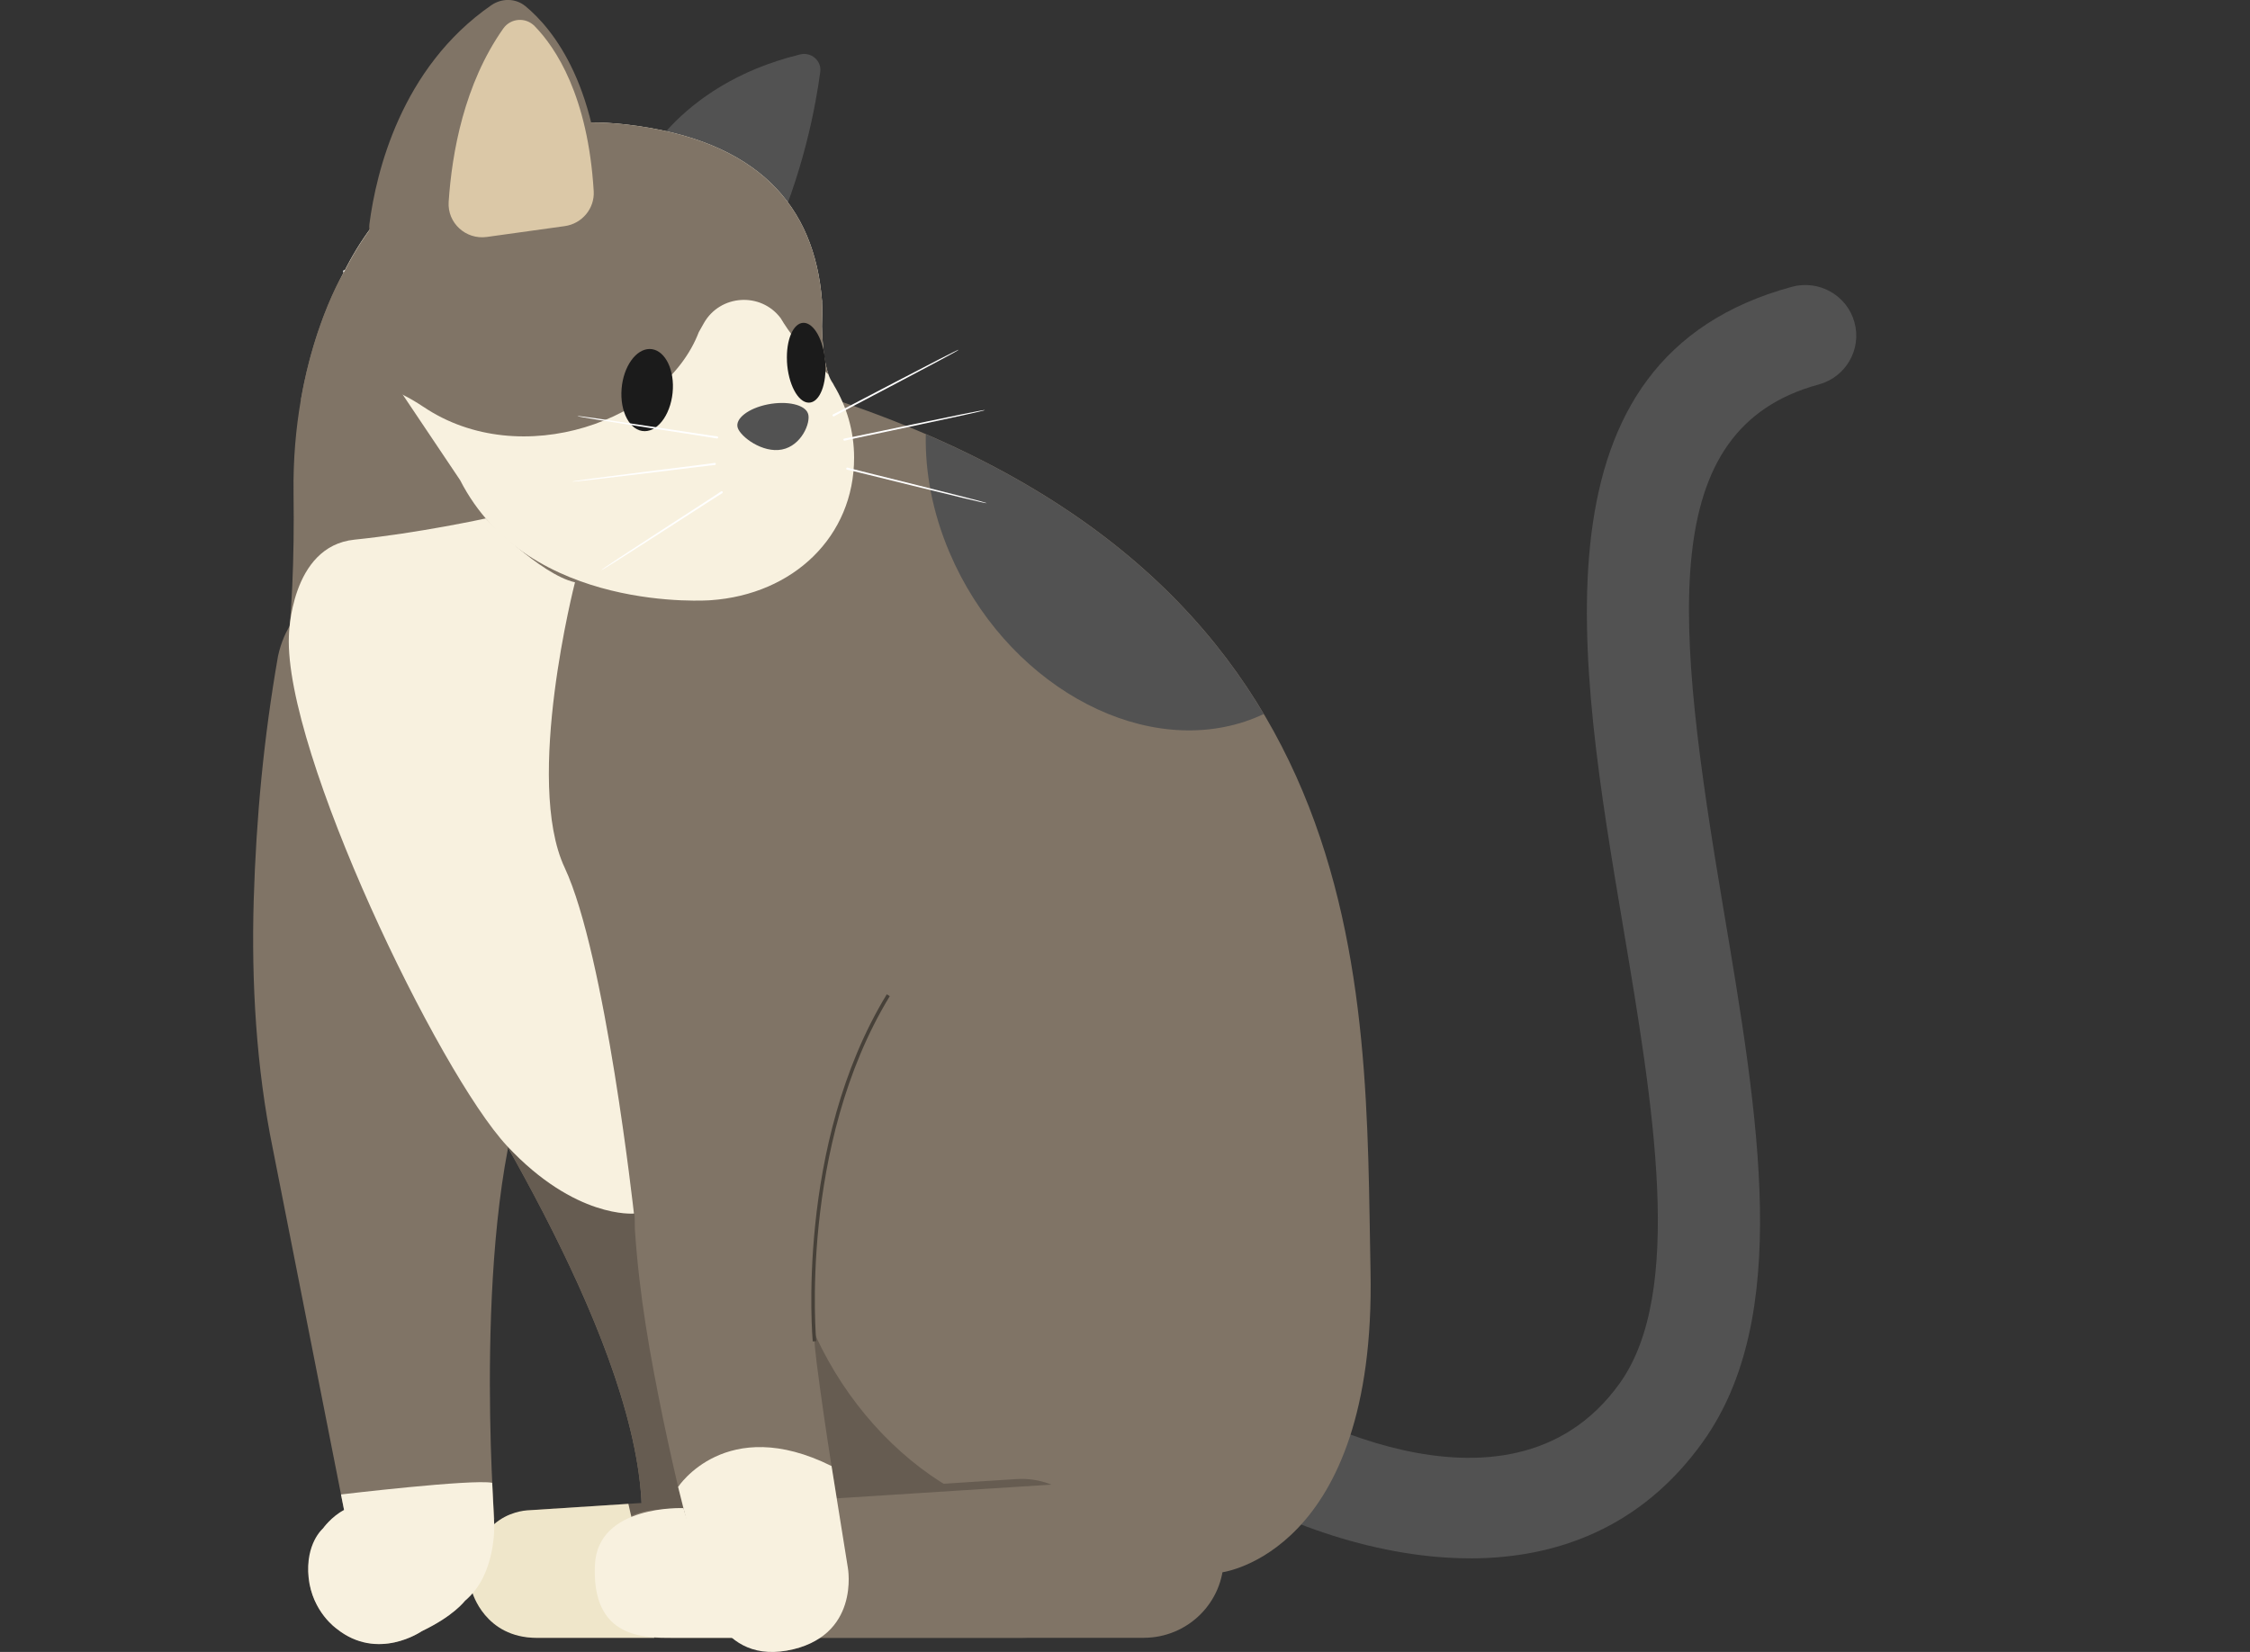 <svg width="640" height="470" viewBox="0 0 640 470" fill="none" xmlns="http://www.w3.org/2000/svg">
<rect x="0" y="0" width="640" height="470" fill="#333333" stroke="none"/>
<g clip-path="url(#clip0_266_5175)">
<path d="M418.157 443.366C389.45 443.366 360.877 431.507 343.631 420.685C336.863 416.442 334.838 407.536 339.107 400.812C343.376 394.099 352.314 392.086 359.082 396.304C361.895 398.052 428.417 438.69 460.726 393.556C479.209 367.718 470.283 314.703 461.648 263.423C448.901 187.776 434.457 102.028 509.687 81.601C517.412 79.504 525.381 84.023 527.491 91.7C529.601 99.377 525.053 107.295 517.328 109.392C470.853 122.022 476.42 176.688 490.234 258.675C500.288 318.355 509.784 374.72 484.352 410.26C466.705 434.918 442.389 443.378 418.169 443.378L418.157 443.366Z" fill="#525252"/>
<path d="M150.565 304.857L121.458 227.076C122.792 216.651 124.453 206.287 126.455 196.103C132.361 164.106 85.996 154.983 79.083 186.643C75.02 209.926 72.885 232.511 72.17 256.036C71.478 279.32 72.885 303.845 77.591 326.779C82.66 352.521 92.229 401.017 97.869 429.615C97.82 429.651 97.736 429.699 97.736 429.699C75.117 444.017 94.485 477.387 118.292 465.047C119.602 464.263 122.44 462.817 123.75 462.01C131.985 457.707 138.17 449.633 139.989 440.437C140.608 437.702 140.705 434.954 140.523 432.254L140.608 432.194C140.608 432.194 134.107 346.375 150.577 304.869L150.565 304.857Z" fill="#807466"/>
<path d="M389.838 361.681C388.225 281.321 393.586 161.576 229.167 111.02L153.112 89.194L118.305 80.143L97.954 77.215C97.954 77.215 82.964 101.439 83.497 140.281C84.031 179.135 80.283 201.479 74.923 226.498H105.983C105.983 226.498 102.769 257.362 119.372 284.502C135.975 311.642 182.255 383.373 182.571 430.7L347.523 447.355C347.523 447.355 391.439 442.029 389.838 361.669V361.681Z" fill="#807466"/>
<path d="M229.167 111.008L153.112 89.194L118.305 80.143L97.942 77.215" stroke="#E2DFDE" stroke-width="0.75" stroke-linecap="round" stroke-linejoin="round"/>
<path d="M219.525 326.02C205.759 347.11 176.677 351.798 156.908 336.107L144.21 326.02C162.56 358.523 182.365 399.787 182.571 430.7L219.525 434.436V326.02Z" fill="#665C51"/>
<path d="M305.112 432.604C271.129 434.255 235.558 402.583 225.649 361.873C219.064 334.805 225.528 310.618 240.555 296.915L193.801 316.077L223.818 443.39L318.052 447.367L305.1 432.604H305.112Z" fill="#665C51"/>
<path d="M290.595 465.987H152.651C142.536 465.987 134.326 457.84 134.326 447.777C134.326 438.172 141.833 430.218 151.475 429.603L177.853 427.916L289.139 420.817C302.25 419.986 313.347 430.326 313.347 443.378C313.347 455.863 303.159 465.975 290.607 465.975L290.595 465.987Z" fill="#665C51"/>
<path d="M325.317 465.987H187.374C177.259 465.987 169.048 457.84 169.048 447.777C169.048 438.172 176.556 430.218 186.197 429.603L323.862 420.817C336.972 419.986 348.07 430.326 348.07 443.378C348.07 455.863 337.882 465.975 325.33 465.975L325.317 465.987Z" fill="#807466"/>
<path d="M181.225 49.544L218.979 70.032C228.463 49.677 232.029 30.129 233.314 20.452C233.739 17.27 230.743 14.715 227.602 15.486C191.533 24.284 181.225 49.544 181.225 49.544Z" fill="#525252"/>
<path d="M237.159 109.513C237.086 109.405 237.074 109.284 236.977 109.163C236.928 109.103 236.892 109.019 236.843 108.947C236.746 108.778 236.637 108.621 236.528 108.464C234.539 105.162 233.933 98.233 233.799 92.822C233.872 91.761 233.921 87.169 233.824 85.94C233.824 85.675 233.848 85.494 233.848 85.494L233.811 85.518C231.677 58.655 215.644 39.819 178.277 35.432C149.498 32.045 112.204 42.024 95.128 83.325L130.881 136.617C150.347 174.736 202.133 170.771 202.133 170.771C225.674 169.144 242.944 152.609 242.944 130.218C242.944 122.637 240.809 115.575 237.147 109.513H237.159Z" fill="#F8F1DF"/>
<path d="M241.816 318.234C249.323 300.675 256.6 277.006 253.398 256.169V216.651L186.221 227.425C169.424 221.99 148.212 236.874 155.816 258.699C161.541 273.752 167.508 289.937 172.165 305.423C176.64 320.223 180.642 334.54 180.582 349.677C181.843 368.815 184.923 385.711 188.647 403.897C192.285 421.167 196.287 437.991 201.078 455.032C208.609 479.605 244.921 471.543 241.161 446.065C238.08 426.795 234.782 407.235 232.283 387.651C229.288 364.103 232.465 340.084 241.804 318.234H241.816Z" fill="#807466"/>
<path d="M120.439 115.744C148.152 134.424 189.132 119.648 198.762 94.509L200.193 91.966C204.813 83.771 216.384 82.999 222.059 90.52C222.059 90.52 227.02 99.257 235.655 106.524C234.357 102.885 233.908 97.341 233.799 92.822C233.872 91.761 233.921 87.169 233.824 85.94C233.824 85.675 233.848 85.494 233.848 85.494L233.811 85.518C231.677 58.655 215.644 39.819 178.277 35.432C150.989 32.226 116.073 41.072 97.978 77.215H97.942C97.942 77.215 89.561 90.773 85.547 113.864C92.278 108.73 103.909 104.62 120.439 115.756V115.744Z" fill="#807466"/>
<path d="M176.81 110.585C177.331 104.258 180.897 99.293 184.79 99.293C188.683 99.293 191.642 104.258 191.4 110.585C191.145 117.153 187.543 122.673 183.371 122.673C179.199 122.673 176.276 117.153 176.81 110.585Z" fill="#1B1B1B"/>
<path d="M223.855 102.824C223.551 96.666 225.662 91.845 228.572 91.845C231.483 91.845 234.236 96.666 234.733 102.824C235.255 109.212 233.169 114.562 230.064 114.562C226.959 114.562 224.17 109.2 223.843 102.824H223.855Z" fill="#1B1B1B"/>
<path d="M229.858 117.708C230.67 120.275 227.966 126.795 222.436 127.891C216.905 128.988 210.647 124.264 209.835 121.697C209.022 119.13 212.842 116.165 218.373 115.056C223.903 113.96 229.045 115.141 229.846 117.708H229.858Z" fill="#525252"/>
<path d="M105.085 63.68C106.989 49.146 113.999 19.331 139.735 1.494C142.706 -0.567 146.684 -0.543 149.474 1.771C157.163 8.122 171.122 24.874 171.316 62.837L112.483 71.02C108.166 71.622 104.515 67.971 105.085 63.668V63.68Z" fill="#807466"/>
<path d="M152.069 7.424C149.534 4.821 145.265 5.134 143.167 8.099C131.997 23.922 128.541 43.53 127.619 57.426C127.219 63.427 132.482 68.248 138.474 67.416L160.656 64.331C165.555 63.644 169.17 59.318 168.878 54.401C167.241 27.224 158.024 13.51 152.069 7.424Z" fill="#DBC8A7"/>
<path d="M354.097 205.299C355.953 204.684 357.735 203.961 359.457 203.154C341.181 172.326 311.54 144.318 263.343 123.541C263.101 134.291 265.235 145.788 270.074 157.165C285.671 193.898 323.304 215.446 354.109 205.299H354.097Z" fill="#525252"/>
<path d="M236.965 117.901C237.147 117.937 272.536 99.209 272.694 99.51C272.9 99.787 237.28 118.286 237.256 118.443C236.916 118.624 236.613 118.093 236.977 117.913L236.965 117.901Z" fill="white"/>
<path d="M240.142 124.782C240.276 124.866 280.152 116.322 280.189 116.659C280.298 116.985 240.336 125.24 240.263 125.372C239.887 125.457 239.742 124.854 240.142 124.782Z" fill="white"/>
<path d="M241.076 133.038C241.161 133.182 280.771 142.848 280.662 143.161C280.626 143.511 241.052 133.532 240.931 133.628C240.555 133.544 240.688 132.941 241.076 133.038Z" fill="white"/>
<path d="M203.928 124.758C203.831 124.625 164.136 118.696 164.209 118.371C164.221 118.033 203.892 124.264 204.025 124.155C204.401 124.204 204.328 124.818 203.928 124.746V124.758Z" fill="white"/>
<path d="M203.358 132.303C203.225 132.206 162.778 137.352 162.754 137.027C162.669 136.689 203.2 131.845 203.273 131.7C203.649 131.64 203.746 132.254 203.346 132.303H203.358Z" fill="white"/>
<path d="M205.444 140.317C205.262 140.293 171.207 162.516 171.025 162.227C170.795 161.974 205.093 139.967 205.117 139.811C205.432 139.594 205.784 140.1 205.444 140.317Z" fill="white"/>
<path d="M163.554 165.673C163.554 165.673 149.013 222.111 160.607 246.841C172.201 271.571 180.315 345.266 180.315 345.266C180.315 345.266 163.627 346.869 144.21 326.02C124.793 305.17 80.817 213.952 82.175 180.943C82.175 180.943 82.539 155.405 100.84 153.537C119.141 151.669 138.17 147.5 138.17 147.5C138.17 147.5 153.694 163.468 163.554 165.673Z" fill="#F8F1DF"/>
<path d="M231.677 381.614C231.677 381.614 226.559 325.984 252.67 283.152" stroke="#474139" stroke-miterlimit="10"/>
<path d="M192.892 423.047C192.892 423.047 206.487 402.15 236.528 417.106L241.173 446.078C241.173 446.078 244.799 465.854 223.83 469.615C203.152 473.326 199.635 449.802 199.635 449.802L192.892 423.059V423.047Z" fill="#F8F1DF"/>
<path d="M179.514 431.254L178.738 427.868L150.565 429.687C150.565 429.687 133.076 429.531 134.326 452.983C134.326 452.983 137.891 465.987 152.651 465.987C165.47 465.987 186.1 465.987 186.1 465.987L179.527 431.254H179.514Z" fill="#EFE6CA"/>
<path d="M194.408 429.085C194.408 429.085 170.043 427.988 169.23 445.174C168.223 466.216 183.165 465.987 191.533 465.987H209.143C209.143 465.987 196.239 436.412 194.408 429.085Z" fill="#F8F1DF"/>
<path d="M96.996 425.192C96.996 425.192 134.314 420.757 140.002 421.878L140.572 433.628C140.572 433.628 141.275 447.994 132.24 455.466C132.24 455.466 129.038 459.792 119.978 464.095C119.978 464.095 107.45 472.808 95.747 463.384C95.747 463.384 88.809 458.635 87.791 448.885C86.772 439.136 91.854 434.882 91.854 434.882C91.854 434.882 94.291 431.447 97.869 429.615L96.996 425.204V425.192Z" fill="#F8F1DF"/>
</g>
<defs>
<clipPath id="clip0_266_5175">
<rect width="640" height="470" fill="white"/>
</clipPath>
</defs>
</svg>
